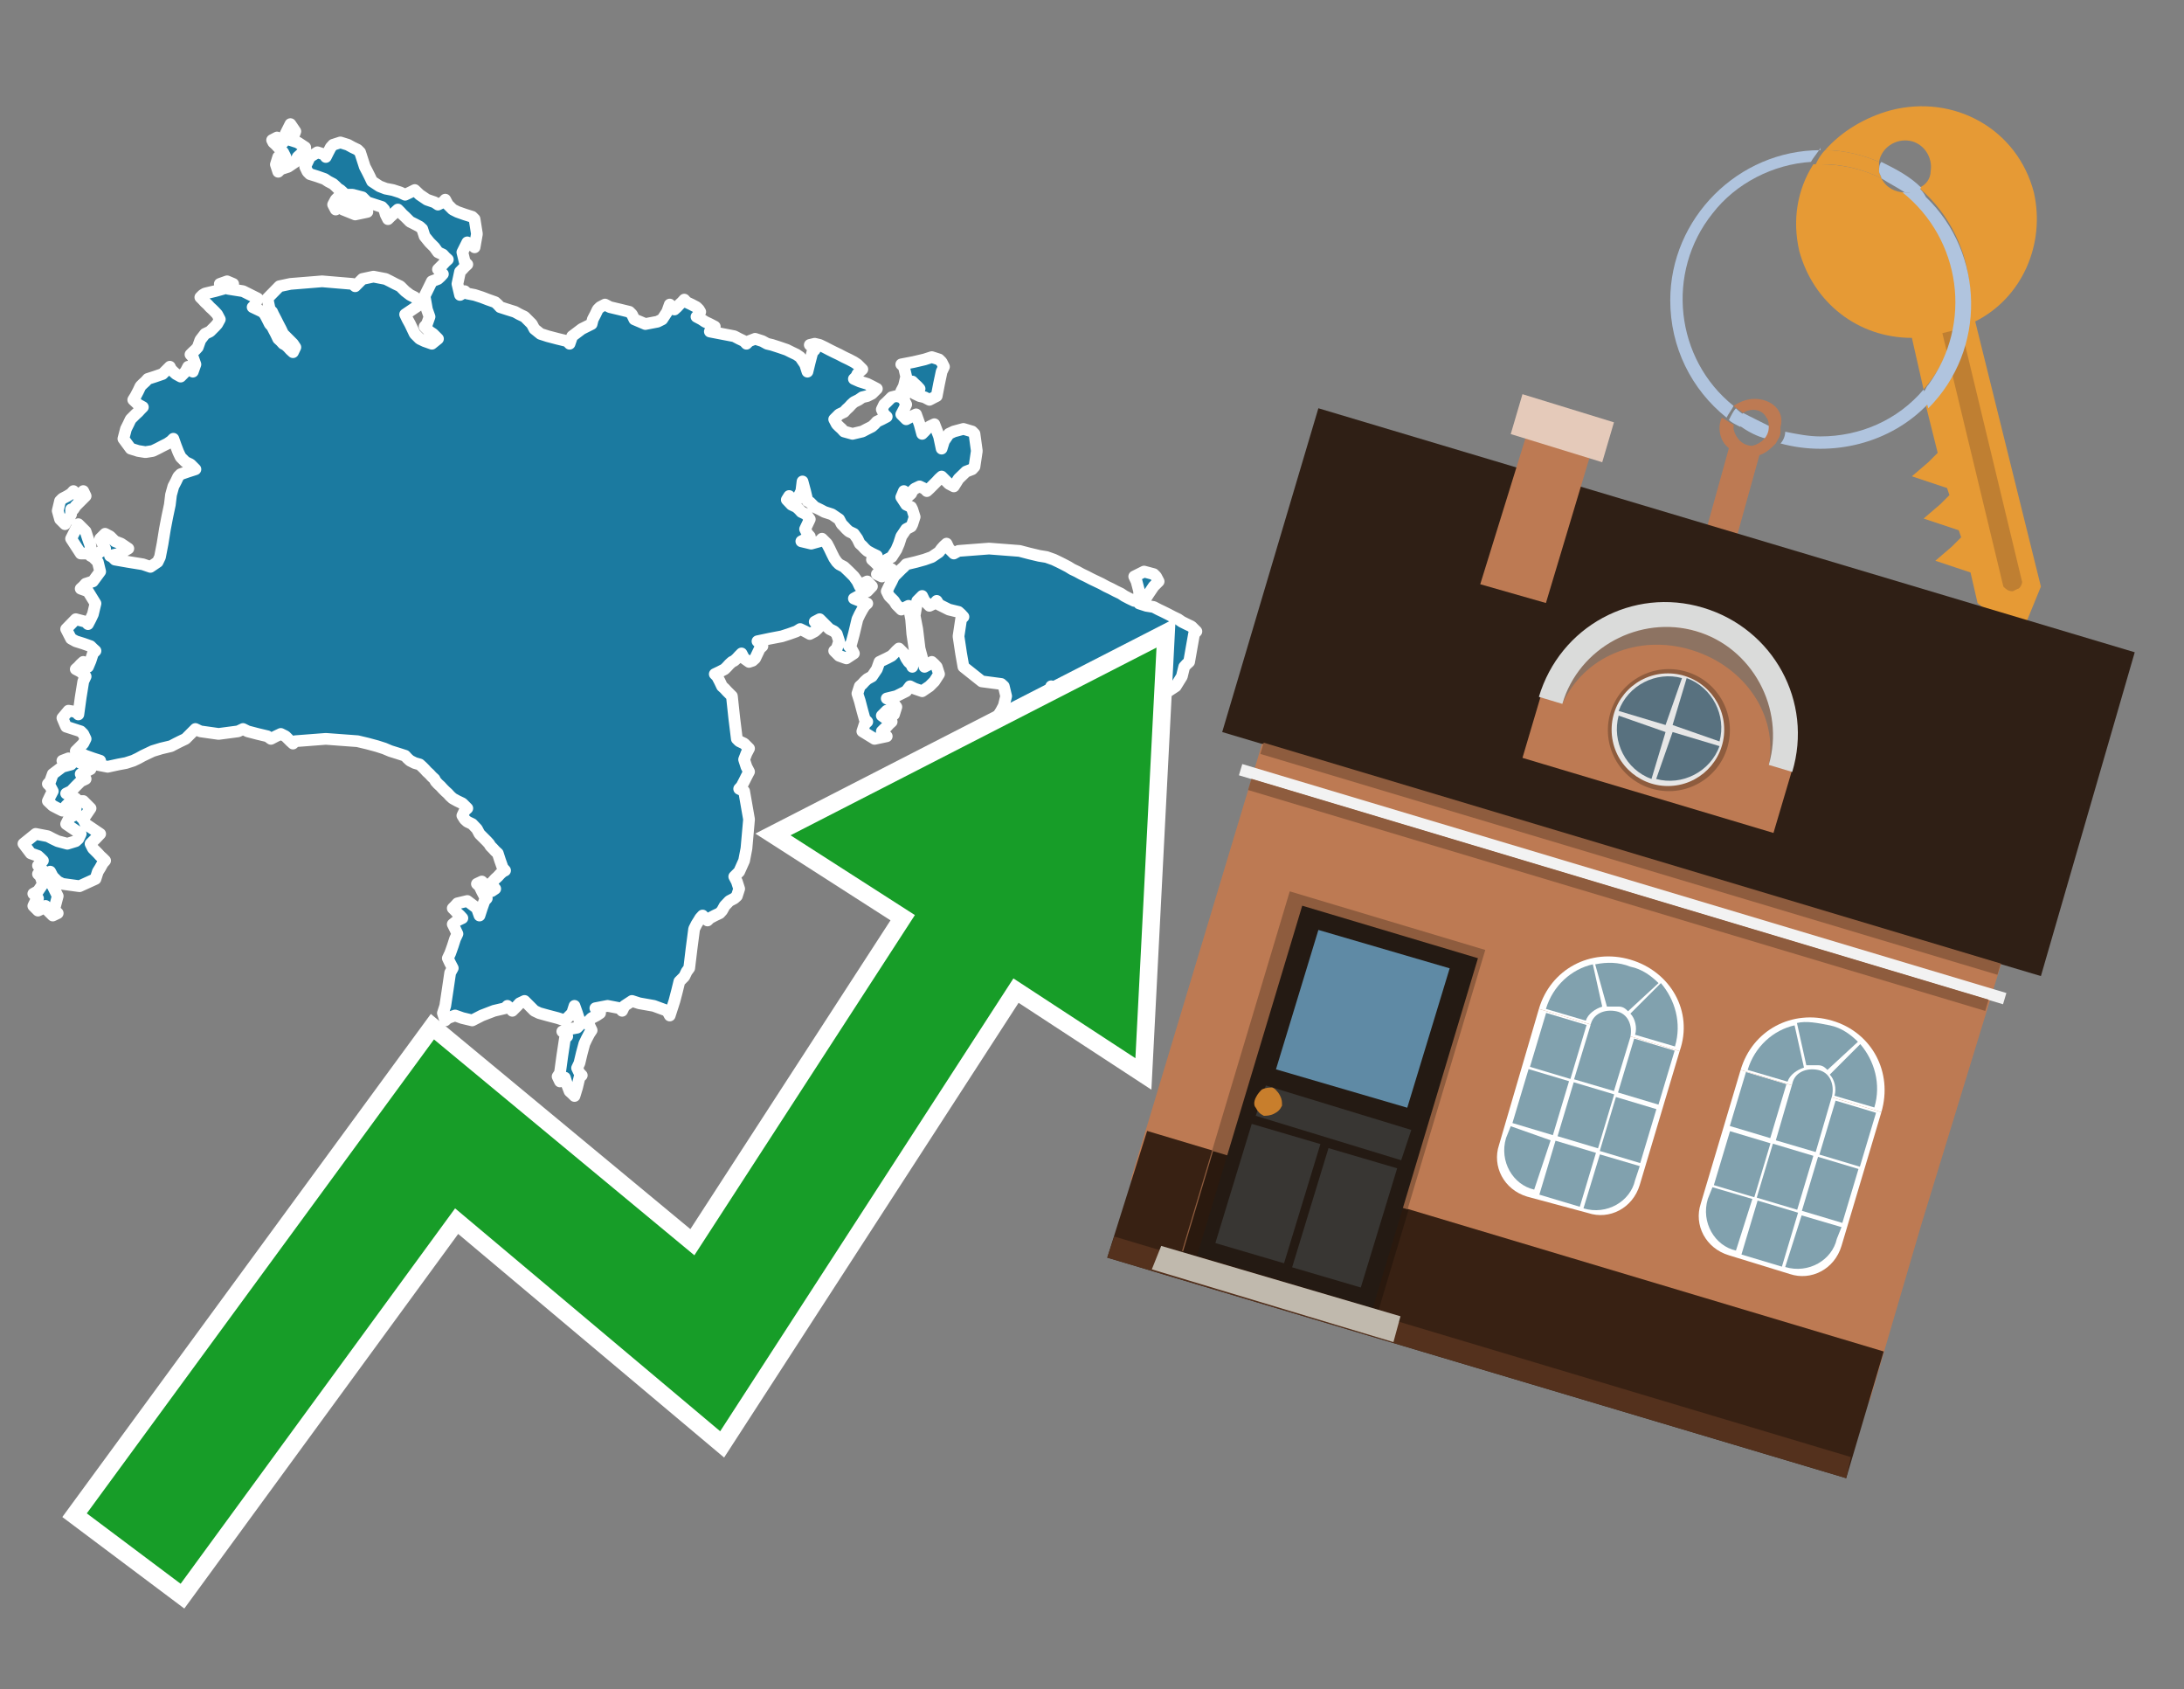 <?xml version="1.0" encoding="utf-8"?>
<!-- Generator: Adobe Illustrator 26.0.3, SVG Export Plug-In . SVG Version: 6.00 Build 0)  -->
<svg version="1.1" id="Text" xmlns="http://www.w3.org/2000/svg" xmlns:xlink="http://www.w3.org/1999/xlink" x="0px" y="0px"
	 width="93.1px" height="72px" viewBox="0 0 93.1 72" style="enable-background:new 0 0 93.1 72;" xml:space="preserve">
<rect x="0" y="0" width="93.1" height="72" fill="#808080" stroke="none"/>
<style type="text/css">
	.st0{fill:#1B7AA0;stroke:#FFFFFF;stroke-width:0.5;stroke-linejoin:round;}
	.st1{fill:none;stroke:#FFFFFF;stroke-width:1.5;stroke-miterlimit:10;}
	.st2{fill:#179D28;}
	.st3{fill:#E69A35;}
	.st4{fill:#B0C4DE;}
	.st5{fill:#BD7A53;}
	.st6{fill:#BF7F32;}
	.st7{fill-rule:evenodd;clip-rule:evenodd;fill:#2F1F15;}
	.st8{fill-rule:evenodd;clip-rule:evenodd;fill:#BD7A53;}
	.st9{fill-rule:evenodd;clip-rule:evenodd;fill:#382113;}
	.st10{fill-rule:evenodd;clip-rule:evenodd;fill:#54311D;}
	.st11{fill-rule:evenodd;clip-rule:evenodd;fill:#F2F2F2;}
	.st12{fill-rule:evenodd;clip-rule:evenodd;fill:#8E5C3E;}
	.st13{fill-rule:evenodd;clip-rule:evenodd;fill:#E5CABA;}
	.st14{fill-rule:evenodd;clip-rule:evenodd;fill:#2A190E;}
	.st15{fill:#241A13;}
	.st16{fill:#5F8AA5;}
	.st17{fill:#383633;}
	.st18{fill:#C87E2C;}
	.st19{fill-rule:evenodd;clip-rule:evenodd;fill:#C0B9AD;}
	.st20{fill-rule:evenodd;clip-rule:evenodd;fill:#FFFFFF;}
	.st21{fill-rule:evenodd;clip-rule:evenodd;fill:#81A1AE;}
	.st22{fill-rule:evenodd;clip-rule:evenodd;fill:#E6E6E6;}
	.st23{fill:#58717F;}
	.st24{opacity:0.6;fill-rule:evenodd;clip-rule:evenodd;fill:#6D6E6D;}
	.st25{fill:#DADBDA;}
</style>
<path class="st0" d="M3.55,34.14L3.86,34.45L3.65,34.76L3.44,34.81L3.55,34.92L3.65,35.12L3.96,35.33L4.27,35.54L4.07,35.75L3.86,35.96L3.96,36.16L4.07,36.27L4.17,36.37L4.27,36.48L4.38,36.58L4.48,36.68L4.38,36.79L4.27,36.99L4.17,37.15L4.07,37.46L3.39,37.77L2.66,37.67L2.46,37.57L2.25,37.36L2.14,37.15L2.04,37.46L2.25,37.77L2.46,38.19L2.35,38.61L2.25,38.71L2.35,38.81L2.46,38.92L2.25,39.02L2.04,38.81L1.94,38.61L1.83,38.71L1.62,38.81L1.42,38.61L1.52,38.4L1.62,38.29L1.52,38.19L1.42,38.09L1.62,37.98L1.83,37.67L1.73,37.36L1.62,37.25L1.73,37.15L1.83,37.1L1.73,36.99L1.62,36.89L1.73,36.79L1.83,36.68L1.73,36.58L1.62,36.48L1.31,36.37L1.0,35.96L1.52,35.54L2.04,35.64L2.25,35.75L2.46,35.85L2.87,35.96L3.23,35.85L3.34,35.75L3.44,35.54L3.13,35.33L2.82,35.12L2.92,34.92L3.03,34.81L3.13,34.76L3.23,34.45L3.23,34.14ZM3.03,34.14L2.82,34.34L2.66,34.55L2.46,34.45L2.25,34.34L2.04,34.14L2.14,33.93L2.25,33.72L2.14,33.51L2.04,33.41L2.14,33.3L2.25,32.99L2.66,32.68L3.03,32.58L2.87,32.52L2.66,32.42L2.92,32.32L3.23,32.42L3.44,32.52L3.65,32.58L3.75,32.68L3.86,32.78L3.65,32.89L3.44,32.99L3.55,33.1L3.65,33.2L3.44,33.3L3.23,33.51L3.03,33.72L2.82,33.82L3.03,33.93L3.23,34.03L3.23,34.14ZM3.03,21.92L2.92,22.13L2.82,22.23L2.77,22.34L2.66,22.23L2.56,22.13L2.46,21.77L2.56,21.35L2.66,21.25L2.87,21.14L3.03,21.04L3.13,20.93L3.23,21.04L3.34,21.14L3.44,21.04L3.55,20.93L3.65,21.14L3.44,21.35L3.23,21.56L3.13,21.71L3.03,21.71ZM3.44,23.59L3.03,22.96L3.34,22.34L3.65,22.65L3.75,22.96L3.86,23.27L3.86,23.59ZM48.56,25.72L48.87,25.82L49.18,25.87L49.39,25.98L49.6,26.08L49.8,26.18L50.01,26.29L50.22,26.39L50.38,26.5L50.58,26.6L50.79,26.7L50.9,26.81L51.0,26.91L50.9,27.02L50.79,27.64L50.69,28.21L50.58,28.31L50.48,28.42L50.38,28.83L50.12,29.25L49.8,29.46L49.39,29.67L48.97,29.56L48.19,29.46L47.36,29.35L47.26,29.25L47.15,29.46L46.84,29.67L46.53,29.77L46.22,29.87L45.91,29.67L45.44,29.46L44.92,29.35L44.81,29.25L44.71,29.56L44.5,29.87L44.3,29.98L44.4,30.08L44.5,30.39L44.3,30.65L44.09,30.5L43.98,30.29L43.88,30.34L43.67,30.45L43.46,30.55L43.26,30.65L43.1,30.76L42.79,30.86L42.48,30.65L42.58,30.45L42.68,30.29L42.79,30.08L42.89,29.67L42.79,29.25L42.68,29.15L41.85,29.04L41.07,28.42L40.97,27.85L40.86,27.12L40.97,26.39L41.07,26.29L40.97,26.18L40.86,26.08L40.45,25.98L40.03,25.77L39.93,25.61L39.83,25.72L39.62,25.82L39.41,25.61L39.31,25.4L39.2,25.51L39.1,25.61L38.99,26.24L39.1,26.81L39.2,27.64L39.41,28.42L39.62,28.31L39.72,28.21L39.83,28.31L39.93,28.42L40.03,28.73L39.83,29.04L39.62,29.25L39.31,29.46L38.99,29.35L38.79,29.25L38.63,29.46L38.21,29.67L37.8,29.77L38.01,29.87L38.21,30.13L38.11,30.45L38.01,30.34L37.8,30.29L37.59,30.5L37.8,30.65L38.01,30.76L37.9,30.86L37.8,30.97L37.69,31.07L37.59,31.17L37.69,31.28L37.8,31.38L37.28,31.49L36.76,31.17L36.86,30.86L36.97,30.76L36.86,30.65L36.76,30.29L36.65,29.87L36.55,29.56L36.65,29.25L36.76,29.15L36.86,29.04L36.97,28.94L37.17,28.83L37.38,28.52L37.49,28.21L37.59,28.16L37.8,28.06L38.01,27.95L38.11,27.85L38.21,27.74L38.32,27.64L38.42,27.74L38.53,27.85L38.63,28.06L38.73,28.21L38.84,28.31L38.89,28.42L38.99,27.69L38.89,27.02L38.84,26.39L38.73,25.82L38.63,25.87L38.42,25.98L38.21,25.77L38.11,25.61L38.01,25.51L37.9,25.4L37.8,25.2L37.9,24.99L38.01,24.78L38.11,24.57L38.21,24.47L38.32,24.36L38.42,24.26L38.53,24.16L38.63,24.05L39.05,23.95L39.41,23.85L39.72,23.74L40.03,23.53L40.14,23.38L40.24,23.27L40.35,23.17L40.45,23.38L40.66,23.59L40.86,23.48L42.16,23.38L43.46,23.48L43.88,23.59L44.3,23.69L44.61,23.74L44.92,23.85L45.13,23.95L45.33,24.05L45.54,24.16L45.7,24.26L45.91,24.36L46.11,24.47L46.32,24.57L46.53,24.68L46.74,24.78L46.95,24.88L47.15,24.99L47.36,25.09L47.57,25.2L47.78,25.3L47.93,25.4L48.14,25.51L48.35,25.61L48.56,25.61ZM48.56,25.2L48.45,24.78L48.35,24.57L48.77,24.36L49.18,24.47L49.28,24.57L49.39,24.78L49.18,24.99L48.97,25.3L48.77,25.61L48.56,25.61ZM14.62,8.2L14.51,8.1L14.41,8.04L14.31,7.94L14.2,7.84L13.99,7.73L13.84,7.63L13.53,7.52L13.21,7.42L13.11,7.32L13.01,7.11L13.11,6.9L13.21,6.69L13.53,6.49L13.84,6.59L13.89,6.69L13.99,6.49L14.1,6.28L14.2,6.17L14.51,6.07L14.83,6.17L15.03,6.28L15.24,6.38L15.35,6.49L15.45,6.8L15.55,7.11L15.66,7.32L15.76,7.52L15.86,7.73L16.18,7.94L16.44,8.04L16.75,8.1L17.06,8.2L17.27,8.3L17.48,8.2L17.68,8.1L17.89,8.3L18.2,8.51L18.52,8.62L18.67,8.72L18.88,8.62L18.98,8.51L19.09,8.72L19.3,8.93L19.5,9.03L19.81,9.14L20.13,9.24L20.23,9.34L20.33,9.97L20.23,10.54L20.13,10.44L19.92,10.33L19.71,10.75L19.81,11.16L19.92,11.27L19.81,11.37L19.71,11.48L19.61,11.58L19.5,12.1L19.61,12.57L19.71,12.51L19.81,12.41L19.92,12.51L20.23,12.57L20.54,12.67L20.8,12.77L21.11,12.88L21.22,12.98L21.32,13.09L21.63,13.19L21.95,13.29L22.15,13.4L22.36,13.5L22.47,13.61L22.57,13.71L22.67,13.81L22.78,14.02L23.04,14.23L23.35,14.33L23.77,14.44L24.18,14.54L24.28,14.65L24.39,14.33L24.8,14.02L25.22,13.81L25.27,13.61L25.38,13.4L25.48,13.19L25.58,13.09L25.79,12.98L26.0,13.09L26.42,13.19L26.83,13.29L26.94,13.4L27.04,13.61L27.51,13.81L28.03,13.71L28.23,13.61L28.44,13.29L28.55,12.98L28.65,13.09L28.75,13.19L28.86,13.09L28.96,12.98L29.07,12.88L29.17,12.77L29.27,12.88L29.48,12.98L29.69,13.09L29.79,13.19L29.85,13.29L29.79,13.4L29.69,13.5L29.9,13.61L30.05,13.71L30.26,13.81L30.47,13.92L30.37,14.02L30.26,14.13L30.78,14.23L31.3,14.33L31.51,14.44L31.72,14.54L31.82,14.65L31.93,14.54L32.19,14.44L32.5,14.54L32.7,14.65L32.91,14.7L33.22,14.8L33.54,14.91L33.74,15.01L33.95,15.11L34.11,15.22L34.32,15.53L34.42,15.84L34.52,15.43L34.63,15.01L34.73,14.91L34.63,14.8L34.52,14.7L34.73,14.65L34.94,14.7L35.15,14.8L35.36,14.91L35.56,15.01L35.77,15.11L35.98,15.22L36.19,15.32L36.4,15.43L36.55,15.53L36.65,15.63L36.76,15.74L36.65,15.84L36.55,15.94L36.5,16.05L36.4,16.15L36.65,16.26L36.97,16.36L37.17,16.46L37.38,16.57L37.28,16.67L37.17,16.78L36.97,16.88L36.76,16.93L36.6,17.04L36.4,17.14L36.29,17.24L36.19,17.35L36.08,17.45L35.98,17.56L35.77,17.66L35.56,17.87L35.67,18.08L35.77,18.18L35.88,18.28L35.98,18.39L36.34,18.49L36.76,18.39L36.97,18.28L37.17,18.18L37.28,18.08L37.38,17.97L37.59,17.87L37.8,17.76L37.69,17.66L37.59,17.45L37.69,17.24L37.8,17.14L37.9,17.04L38.01,16.93L38.21,16.88L38.42,16.93L38.53,17.04L38.63,17.24L38.53,17.45L38.42,17.66L38.63,17.87L38.84,17.76L39.05,17.66L39.2,18.08L39.31,18.49L39.41,18.39L39.51,18.28L39.62,18.18L39.83,18.08L40.03,18.6L40.14,19.12L40.24,18.8L40.45,18.49L40.66,18.39L41.07,18.28L41.44,18.39L41.54,18.49L41.64,19.22L41.54,19.89L41.44,20.0L41.18,20.1L40.86,20.41L40.66,20.73L40.45,20.62L40.35,20.52L40.24,20.41L40.14,20.31L40.03,20.41L39.93,20.52L39.83,20.62L39.72,20.73L39.62,20.83L39.51,20.93L39.41,20.83L39.2,20.73L38.99,20.83L38.89,20.93L38.84,21.04L38.73,21.14L38.63,21.04L38.53,20.93L38.42,21.19L38.63,21.51L38.84,21.61L38.89,21.71L38.99,22.03L38.89,22.34L38.84,22.44L38.63,22.55L38.42,22.86L38.32,23.17L38.21,23.43L38.01,23.74L37.8,23.85L37.69,23.95L37.59,24.05L37.49,24.16L37.38,24.05L37.28,23.95L37.17,23.85L37.28,23.74L37.38,23.69L37.17,23.59L36.97,23.48L36.86,23.38L36.76,23.27L36.65,23.17L36.55,22.96L36.4,22.75L36.19,22.65L36.08,22.55L35.98,22.44L35.88,22.34L35.77,22.13L35.46,21.92L35.15,21.82L34.94,21.71L34.73,21.61L34.63,21.51L34.52,21.4L34.42,21.35L34.32,20.93L34.21,20.52L34.16,20.93L33.95,21.35L33.74,21.25L33.64,21.14L33.54,21.3L33.74,21.51L33.95,21.61L34.06,21.71L34.16,21.82L34.37,21.92L34.52,22.13L34.42,22.34L34.32,22.55L34.42,22.75L34.52,22.86L34.37,22.96L34.16,23.07L34.58,23.17L34.94,23.07L35.04,22.96L35.15,23.07L35.25,23.17L35.36,23.38L35.46,23.59L35.56,23.79L35.67,23.95L35.77,24.05L35.98,24.16L36.19,24.36L36.4,24.57L36.55,24.78L36.65,24.99L36.76,24.88L36.97,24.78L37.17,24.99L36.97,25.2L36.76,25.3L36.6,25.4L36.4,25.51L36.65,25.61L36.97,25.72L36.86,25.82L36.76,25.98L36.65,26.18L36.55,26.39L36.5,26.6L36.4,27.02L36.29,27.43L36.19,27.54L36.29,27.64L36.4,27.85L36.08,28.06L35.77,27.95L35.67,27.85L35.56,27.74L35.67,27.64L35.77,27.33L35.67,27.02L35.56,26.91L35.36,26.81L35.15,26.6L34.94,26.39L34.73,26.5L34.84,26.6L34.94,26.7L34.84,26.81L34.73,26.91L34.52,27.02L34.32,26.91L34.11,26.81L33.95,26.91L33.64,27.02L33.33,27.12L32.81,27.22L32.29,27.33L32.39,27.43L32.5,27.54L32.39,27.64L32.29,27.85L32.19,28.06L32.08,28.16L31.93,28.21L31.72,28.06L31.61,27.85L31.51,27.95L31.41,28.06L31.3,28.16L31.2,28.21L31.09,28.31L30.99,28.42L30.89,28.52L30.68,28.63L30.47,28.73L30.57,28.83L30.68,29.04L30.78,29.25L30.89,29.35L30.99,29.46L31.09,29.56L31.2,29.67L31.3,30.6L31.41,31.49L31.51,31.59L31.72,31.69L31.93,31.9L31.82,32.11L31.72,32.37L31.82,32.68L31.93,32.89L31.82,33.1L31.72,33.3L31.61,33.51L31.51,33.62L31.72,33.72L31.93,34.92L31.82,36.16L31.72,36.68L31.51,37.15L31.3,37.36L31.41,37.57L31.51,37.88L31.41,38.19L31.3,38.29L31.09,38.4L30.89,38.61L30.78,38.81L30.68,38.92L30.47,39.02L30.26,39.13L30.16,39.23L30.05,39.13L29.95,39.02L29.85,39.13L29.79,39.23L29.69,39.39L29.59,39.59L29.48,40.43L29.38,41.26L29.27,41.41L29.17,41.62L29.07,41.72L28.96,41.83L28.86,42.24L28.75,42.66L28.65,42.97L28.55,43.28L28.44,43.08L27.87,42.87L27.25,42.76L26.94,42.66L26.62,42.87L26.52,43.08L26.42,42.97L25.9,42.87L25.38,42.97L25.48,43.08L25.58,43.18L25.43,43.28L25.22,43.39L25.12,43.49L25.01,43.6L25.12,43.7L25.22,43.91L25.12,44.06L25.01,44.27L24.91,44.48L24.8,44.89L24.7,45.31L24.6,45.52L24.7,45.73L24.8,45.83L24.7,45.93L24.6,46.35L24.49,46.71L24.39,46.61L24.28,46.51L24.18,46.25L24.08,45.93L23.97,45.99L23.87,46.09L23.77,45.88L23.87,45.73L23.97,45.0L24.08,44.27L24.18,44.17L24.08,44.06L23.97,43.96L24.28,43.86L24.6,43.8L24.7,43.7L24.8,43.6L24.7,43.49L24.6,43.18L24.49,42.87L24.39,43.18L24.08,43.49L23.77,43.39L23.35,43.28L22.99,43.18L22.78,43.08L22.57,42.87L22.36,42.66L22.15,42.76L22.05,42.87L21.95,42.97L21.84,43.08L21.74,42.97L21.63,42.87L21.53,42.97L21.06,43.08L20.54,43.28L20.13,43.49L19.71,43.39L19.4,43.28L19.09,43.39L18.98,43.49L18.88,43.18L18.98,42.87L19.09,42.14L19.19,41.46L19.3,41.26L19.19,41.05L19.09,40.84L19.19,40.63L19.3,40.32L19.4,40.01L19.5,39.8L19.4,39.59L19.3,39.39L19.5,39.23L19.71,39.13L19.61,39.02L19.5,38.92L19.4,38.81L19.3,38.71L19.4,38.61L19.5,38.5L19.92,38.4L20.33,38.71L20.44,39.02L20.54,38.71L20.65,38.4L20.75,38.29L20.65,38.19L20.54,37.98L20.44,37.77L20.33,37.67L20.54,37.57L20.75,37.77L20.96,37.98L21.11,37.88L21.01,37.77L20.91,37.67L21.01,37.57L21.11,37.46L21.22,37.36L21.32,37.25L21.43,37.15L21.53,37.1L21.43,36.99L21.32,36.68L21.22,36.37L21.11,36.27L21.01,36.16L20.91,36.06L20.85,35.96L20.75,35.85L20.65,35.75L20.54,35.64L20.44,35.54L20.33,35.33L20.13,35.12L19.92,35.02L19.81,34.92L19.71,34.76L19.81,34.55L19.92,34.45L19.81,34.34L19.71,34.24L19.5,34.14L19.3,34.03L19.19,33.93L19.09,33.82L18.98,33.72L18.88,33.62L18.78,33.51L18.67,33.41L18.57,33.3L18.52,33.2L18.41,33.1L18.31,32.99L18.2,32.89L18.1,32.78L18.0,32.68L17.89,32.58L17.68,32.52L17.48,32.42L17.37,32.32L17.27,32.21L16.96,32.11L16.64,32.01L16.38,31.9L16.07,31.8L15.66,31.69L15.24,31.59L13.89,31.49L12.59,31.59L12.49,31.69L12.38,31.59L12.28,31.49L12.17,31.38L11.97,31.28L11.76,31.38L11.55,31.49L11.4,31.38L10.98,31.28L10.56,31.17L10.36,31.07L10.15,31.17L9.32,31.28L8.54,31.17L8.33,31.07L8.12,31.28L7.91,31.49L7.7,31.59L7.5,31.69L7.29,31.8L6.87,31.9L6.51,32.01L6.3,32.11L6.09,32.21L5.89,32.32L5.68,32.42L5.37,32.52L5.05,32.58L4.59,32.68L4.07,32.58L4.17,32.52L4.27,32.42L3.96,32.32L3.65,32.21L3.44,32.11L3.23,32.01L3.34,31.9L3.44,31.8L3.55,31.69L3.65,31.49L3.55,31.28L3.44,31.17L3.13,31.07L2.82,30.97L2.77,30.86L2.66,30.6L2.92,30.29L3.23,30.34L3.34,30.45L3.44,29.72L3.55,29.04L3.65,28.83L3.44,28.63L3.23,28.52L3.34,28.42L3.44,28.31L3.55,28.21L3.65,28.31L3.75,28.42L3.86,28.16L3.96,27.85L4.07,27.74L3.96,27.64L3.86,27.54L3.55,27.43L3.23,27.33L3.03,27.22L2.82,26.81L3.23,26.39L3.65,26.5L3.75,26.6L3.86,26.39L3.96,26.18L4.07,25.72L3.75,25.2L3.44,25.09L3.55,24.99L3.65,24.88L3.96,24.78L4.27,24.36L4.17,23.95L4.07,23.85L3.96,23.74L3.86,23.69L4.17,23.59L4.48,23.38L4.38,23.17L4.27,22.96L4.48,22.75L4.69,22.86L4.79,22.96L4.9,23.07L5.16,23.17L5.47,23.38L5.11,23.59L4.69,23.69L4.79,23.74L4.9,23.85L5.47,23.95L6.09,24.05L6.41,24.16L6.72,23.95L6.82,23.74L6.93,23.17L7.03,22.55L7.13,22.03L7.24,21.51L7.29,21.09L7.39,20.73L7.5,20.52L7.6,20.31L7.7,20.21L8.02,20.1L8.33,20.0L8.22,19.89L8.12,19.79L7.91,19.69L7.7,19.48L7.6,19.27L7.5,19.01L7.39,18.7L7.29,18.8L7.13,18.91L6.93,19.01L6.72,19.12L6.51,19.22L6.2,19.27L5.89,19.22L5.57,19.12L5.26,18.7L5.37,18.28L5.47,18.08L5.57,17.87L5.68,17.76L5.78,17.66L5.89,17.56L5.99,17.45L6.09,17.35L5.89,17.24L5.68,17.04L5.78,16.88L5.89,16.67L5.99,16.46L6.09,16.36L6.2,16.26L6.3,16.15L6.61,16.05L6.93,15.94L7.03,15.84L7.13,15.74L7.24,15.63L7.29,15.74L7.39,15.84L7.5,15.94L7.7,16.05L7.91,15.84L8.02,15.63L8.12,15.74L8.22,15.84L8.33,15.53L8.22,15.22L8.12,15.11L8.22,15.01L8.33,14.91L8.43,14.8L8.54,14.49L8.74,14.23L8.95,14.13L9.06,14.02L9.16,13.92L9.26,13.81L9.37,13.61L9.26,13.4L9.16,13.29L9.06,13.19L8.95,13.09L8.85,12.98L8.74,12.88L8.64,12.77L8.54,12.67L8.64,12.57L8.74,12.51L9.16,12.41L9.52,12.31L9.42,12.2L9.37,12.1L9.68,11.99L9.94,12.1L9.84,12.2L9.73,12.31L10.36,12.41L10.98,12.72L10.88,12.98L10.77,13.09L10.98,13.19L11.19,13.29L11.29,13.4L11.4,13.61L11.5,13.81L11.6,13.92L11.65,14.02L11.76,14.23L11.86,14.44L11.97,14.54L12.07,14.65L12.17,14.7L12.28,14.8L12.38,14.91L12.49,15.01L12.59,14.8L12.49,14.65L12.38,14.54L12.28,14.44L12.17,14.33L12.07,14.23L11.97,14.02L11.86,13.81L11.76,13.61L11.65,13.4L11.6,13.29L11.5,13.19L11.4,12.72L11.91,12.2L12.38,12.1L13.73,11.99L15.03,12.1L15.14,12.2L15.24,12.1L15.35,11.99L15.45,11.89L15.92,11.79L16.44,11.89L16.64,11.99L16.85,12.1L17.06,12.2L17.27,12.41L17.48,12.57L17.68,12.67L17.79,12.77L17.89,12.98L17.58,13.19L17.27,13.4L17.37,13.61L17.48,13.81L17.58,14.02L17.68,14.23L17.89,14.44L18.1,14.54L18.41,14.65L18.67,14.44L18.46,14.23L18.31,14.13L18.2,14.02L18.1,13.92L18.2,13.81L18.31,13.5L18.2,13.19L18.1,12.62L18.41,11.99L18.67,11.89L18.78,11.79L18.88,11.68L18.78,11.58L18.67,11.48L18.78,11.37L18.88,11.27L18.98,11.16L19.09,11.06L18.98,10.96L18.88,10.85L18.67,10.75L18.52,10.54L18.31,10.33L18.1,10.07L18.0,9.76L17.89,9.66L17.68,9.55L17.48,9.45L17.37,9.34L17.27,9.24L17.16,9.14L17.06,9.03L16.96,8.93L16.85,9.03L16.75,9.14L16.64,9.24L16.54,9.34L16.44,9.14L16.38,8.93L16.28,8.82L15.97,8.72L15.66,8.62L15.55,8.51L15.45,8.41L15.03,8.3L14.62,8.3ZM14.62,8.41L14.83,8.51L15.03,8.72L15.35,8.93L15.66,9.03L15.14,9.14L14.62,8.93L14.51,8.72L14.41,8.82L14.31,8.93L14.2,8.72L14.31,8.51L14.41,8.41L14.51,8.3L14.62,8.3ZM37.8,24.16L38.01,24.26L37.9,24.36L37.8,24.47L37.59,24.57L37.38,24.47L37.49,24.36L37.59,24.26L37.59,24.16ZM38.42,16.67L38.53,16.46L38.63,16.05L38.53,15.63L38.42,15.53L38.94,15.43L39.41,15.32L39.72,15.22L40.03,15.32L40.14,15.43L40.24,15.63L40.14,15.84L40.03,16.36L39.93,16.88L39.83,16.93L39.62,17.04L39.41,16.93L39.2,16.88L38.99,16.78L39.1,16.67L39.2,16.57L39.1,16.46L38.99,16.36L38.89,16.26L38.84,16.46L38.73,16.67L38.63,16.78L38.53,16.88L38.42,16.88ZM12.9,6.49L12.8,6.59L12.69,6.69L12.59,6.9L12.28,7.11L11.97,7.21L11.86,7.32L11.76,7.01L11.86,6.69L11.97,6.8L12.07,6.9L12.17,6.69L12.07,6.49L11.97,6.38L11.86,6.28L11.76,6.17L11.65,6.07L11.6,5.97L11.81,5.86L11.97,5.97L12.07,6.07L12.17,5.71L12.38,5.29L12.59,5.6L12.49,5.86L12.38,5.97L12.69,6.07L13.01,6.28L13.01,6.49Z"/>
<polygon class="st1" points="49.3,27.6 33.7,35.6 39,39 29.6,53.5 18.5,44.3 3.7,64.5 7.7,67.5 19.4,51.5 30.7,61 43.2,41.7 
	48.4,45.1 "/>
<polygon class="st2" points="49.3,27.6 33.7,35.6 39,39 29.6,53.5 18.5,44.3 3.7,64.5 7.7,67.5 19.4,51.5 30.7,61 43.2,41.7 
	48.4,45.1 "/>
<path class="st3" d="M80.2,7.6c0-0.1-0.1-0.2-0.1-0.3c0-0.1,0-0.3,0-0.4c-0.7-0.3-1.5-0.5-2.3-0.5c-0.2,0.2-0.3,0.4-0.4,0.6
	c0.1,0,0.2,0,0.3,0C78.5,7,79.4,7.2,80.2,7.6z"/>
<path class="st4" d="M77.6,6.4c-3.5,0-6.4,2.9-6.4,6.4c0,2,0.9,3.8,2.4,5c0.1-0.2,0.2-0.3,0.3-0.5c-2.5-2-2.9-5.7-0.9-8.2
	c1-1.3,2.6-2.1,4.2-2.2c0.1-0.2,0.3-0.4,0.4-0.6V6.4z"/>
<path class="st3" d="M84.2,13.7c2-1,3-3.3,2.5-5.5C86,5.5,83.3,4,80.6,4.7c-1.1,0.3-2.1,0.9-2.8,1.7c0.8,0,1.6,0.2,2.3,0.5
	c0.1-0.6,0.7-1,1.3-0.9c0.6,0.1,1,0.7,0.9,1.3c0,0.3-0.2,0.6-0.5,0.7c2.7,2.3,2.9,6.4,0.6,9c-0.1,0.1-0.2,0.2-0.3,0.3l0.5,2
	l-0.4,0.4l-0.7,0.6l0.9,0.3l0.6,0.2l0.1,0.3l-0.4,0.4L82,22.1l0.9,0.3l0.6,0.2l0.1,0.3l-0.4,0.4l-0.7,0.6l0.9,0.3l0.6,0.2l0.3,1.3
	l1.8,1.5L87,25L84.2,13.7z"/>
<path class="st3" d="M81.2,8.2c-0.4,0-0.8-0.2-1-0.6C79.4,7.2,78.5,7,77.6,7c-0.1,0-0.2,0-0.3,0c-0.7,1.1-0.9,2.4-0.6,3.7
	c0.6,2.2,2.5,3.7,4.8,3.7l0.5,2.2c2.1-2.4,1.9-6.1-0.6-8.2C81.3,8.3,81.2,8.3,81.2,8.2z"/>
<path class="st4" d="M74.1,18.1c0.4,0.3,0.8,0.5,1.2,0.6c0.1-0.1,0.2-0.3,0.2-0.5l0,0c-0.4-0.2-0.8-0.4-1.2-0.6
	C74.2,17.8,74.1,17.9,74.1,18.1z"/>
<path class="st4" d="M74.4,17.7c-0.2-0.1-0.3-0.2-0.4-0.3c-0.1,0.1-0.2,0.3-0.3,0.5c0.1,0.1,0.3,0.2,0.5,0.3
	C74.1,17.9,74.2,17.8,74.4,17.7z"/>
<path class="st5" d="M74.8,17c-0.3,0-0.6,0.1-0.9,0.3c0.1,0.1,0.3,0.2,0.4,0.3c0.3-0.2,0.8-0.2,1,0.2c0.1,0.1,0.1,0.3,0.1,0.4l0,0
	c0,0.4-0.3,0.7-0.7,0.8c-0.4,0-0.7-0.3-0.8-0.7c0,0,0,0,0-0.1v-0.1c-0.2-0.1-0.3-0.2-0.5-0.3c-0.2,0.4-0.1,1,0.3,1.3l-1,3.6L74,23
	l1-3.6c0.3-0.1,0.5-0.3,0.7-0.5c0.1-0.2,0.2-0.3,0.2-0.5c0-0.1,0-0.1,0-0.2C76.1,17.5,75.5,17,74.8,17z"/>
<path class="st6" d="M86,25.1l-0.2,0.1c-0.2,0-0.3-0.1-0.4-0.2l0,0l-2.6-10.8l0.8-0.2l2.6,10.8C86.2,24.9,86.1,25.1,86,25.1L86,25.1
	z"/>
<path class="st4" d="M80.1,7.3c0,0.1,0.1,0.2,0.1,0.3c0.3,0.2,0.7,0.4,1,0.6c0.1,0,0.2,0,0.3,0c0.1,0,0.3-0.1,0.4-0.2
	c-0.5-0.5-1.1-0.8-1.7-1.1C80.1,7,80.1,7.2,80.1,7.3z"/>
<path class="st4" d="M77.6,18.6c-0.5,0-1-0.1-1.5-0.2c0,0.2-0.1,0.4-0.2,0.5c2.2,0.6,4.7,0,6.3-1.7L82,16.6
	C80.9,17.9,79.3,18.6,77.6,18.6z"/>
<path class="st4" d="M81.8,8c-0.1,0.1-0.2,0.1-0.4,0.2c-0.1,0-0.2,0-0.3,0c2.5,2,3,5.6,1.1,8.2c-0.1,0.1-0.1,0.2-0.2,0.3l0.2,0.7
	c2.5-2.5,2.4-6.6-0.1-9C82,8.2,81.9,8.1,81.8,8L81.8,8z"/>
<g>
	<polygon class="st7" points="87,41.6 52.1,31.2 56.2,17.4 91,27.8 87,41.6 	"/>
	<polygon class="st8" points="81.9,52.2 85.3,41.1 53.8,31.7 48.2,50.3 79.7,59.7 	"/>
	<polygon class="st9" points="78.7,63 80.3,57.6 48.9,48.2 47.2,53.6 78.7,63 	"/>
	<polygon class="st10" points="78.7,63 78.9,62.1 47.5,52.7 47.2,53.6 78.7,63 	"/>
	
		<rect x="52.1" y="37.4" transform="matrix(-0.958 -0.287 0.287 -0.958 124.563 93.583)" class="st11" width="34" height="0.5"/>
	
		<rect x="52.6" y="37.9" transform="matrix(-0.958 -0.287 0.287 -0.958 124.14 94.489)" class="st12" width="32.8" height="0.5"/>
	
		<rect x="53" y="36.4" transform="matrix(-0.958 -0.287 0.287 -0.958 125.475 91.628)" class="st12" width="32.8" height="0.5"/>
	<polygon class="st8" points="68,18.7 65.3,17.8 63.1,24.9 65.9,25.7 68,18.7 	"/>
	<polygon class="st13" points="68.8,18 64.9,16.8 64.4,18.5 68.3,19.7 68.8,18 	"/>
	<g>
		<rect x="52.5" y="38.9" transform="matrix(0.958 0.287 -0.287 0.958 15.849 -14.344)" class="st12" width="8.7" height="16"/>
		
			<rect x="50.9" y="50.2" transform="matrix(0.958 0.287 -0.287 0.958 17.358 -13.64)" class="st14" width="8.7" height="4.5"/>
		<g transform="matrix( 0.861, 0, 0, 0.861, 2148,666.7) ">
			<g>
				<g id="Symbol_9_0_Layer2_0_MEMBER_8_MEMBER_12_MEMBER_0_FILL_00000014599094976698332750000017450647480159288714_">
					<path class="st15" d="M-2430.3-729.5l8.7,2.6l-5.2,17.3l-8.7-2.6L-2430.3-729.5z"/>
				</g>
			</g>
		</g>
		<g transform="matrix( 0.861, 0, 0, 0.861, 2148,666.7) ">
			<g>
				<g id="Symbol_9_0_Layer2_0_MEMBER_8_MEMBER_12_MEMBER_1_MEMBER_1_FILL_00000044877452633822415250000012838657942505378697_">
					<path class="st16" d="M-2423-726.4l-2.1,6.9l-6.5-1.9l2.1-6.9L-2423-726.4z"/>
				</g>
			</g>
		</g>
		<g transform="matrix( 0.861, 0, 0, 0.861, 2148,666.7) ">
			<g>
				<g id="Symbol_9_0_Layer2_0_MEMBER_8_MEMBER_12_MEMBER_2_MEMBER_0_FILL_00000128454501898370036030000003861990524587710870_">
					<path class="st17" d="M-2430.8-711.6l1.8-5.9l3.4,1l-1.8,5.9L-2430.8-711.6z"/>
				</g>
			</g>
		</g>
		<g transform="matrix( 0.861, 0, 0, 0.861, 2148,666.7) ">
			<g>
				<g id="Symbol_9_0_Layer2_0_MEMBER_8_MEMBER_12_MEMBER_2_MEMBER_1_FILL_00000068665017512549111380000015570233324217231799_">
					<path class="st17" d="M-2434.6-712.8l1.8-5.9l3.4,1l-1.8,5.9L-2434.6-712.8z"/>
				</g>
			</g>
		</g>
		<g transform="matrix( 0.861, 0, 0, 0.861, 2148,666.7) ">
			<g>
				<g id="Symbol_9_0_Layer2_0_MEMBER_8_MEMBER_12_MEMBER_2_MEMBER_1_FILL_00000005225540449741130250000008347087072572673964_">
					<path class="st17" d="M-2432.6-719.1l0.5-1.5l7.2,2.2l-0.5,1.5L-2432.6-719.1z"/>
				</g>
			</g>
		</g>
		<g transform="matrix( 0.861, 0, 0, 0.861, 2148,666.7) ">
			<g>
				<g id="Symbol_9_0_Layer2_0_MEMBER_8_MEMBER_13_FILL_00000131350348810376896810000002969418600929340805_">
					<path class="st18" d="M-2432.6-720c0.1-0.2,0.2-0.3,0.3-0.4c0.2-0.1,0.4-0.1,0.5-0.1s0.3,0.2,0.4,0.4c0.1,0.2,0.1,0.3,0.1,0.5
						c-0.1,0.2-0.2,0.3-0.4,0.4c-0.2,0.1-0.4,0.1-0.5,0.1c-0.2-0.1-0.3-0.2-0.4-0.4C-2432.7-719.6-2432.7-719.8-2432.6-720z"/>
				</g>
			</g>
		</g>
		<polygon class="st19" points="59.4,57.2 59.7,56.1 49.5,53.1 49.1,54.1 59.4,57.2 		"/>
	</g>
	<g>
		<g>
			<path class="st20" d="M65.6,43l6,1.8l-1.7,5.7c-0.3,1-1.3,1.5-2.2,1.2L65.1,51c-1-0.3-1.5-1.3-1.2-2.2L65.6,43L65.6,43z"/>
		</g>
		<rect x="69" y="44.8" transform="matrix(0.287 -0.958 0.958 0.287 6.252 99.807)" class="st21" width="2.4" height="1.8"/>
		<rect x="65.2" y="43.7" transform="matrix(0.287 -0.958 0.958 0.287 4.643 95.388)" class="st21" width="2.4" height="1.8"/>
		<rect x="68.2" y="47.2" transform="matrix(0.287 -0.958 0.958 0.287 3.405 100.843)" class="st21" width="2.4" height="1.8"/>
		<rect x="66.4" y="46.7" transform="matrix(0.287 -0.958 0.958 0.287 2.601 98.633)" class="st21" width="2.4" height="1.8"/>
		<rect x="64.5" y="46.1" transform="matrix(0.287 -0.958 0.958 0.287 1.797 96.424)" class="st21" width="2.4" height="1.8"/>
		<path class="st21" d="M69.9,49.7l-1.7-0.5l-0.7,2.3l0,0c1,0.3,2-0.3,2.2-1.2L69.9,49.7z"/>
		<rect x="65.6" y="49.1" transform="matrix(0.287 -0.958 0.958 0.287 -0.245 99.669)" class="st21" width="2.4" height="1.8"/>
		<path class="st21" d="M66.1,48.6L64.4,48l-0.2,0.5c-0.3,1,0.3,2,1.2,2.2v0L66.1,48.6z"/>
		<path class="st20" d="M69.5,40.9c-1.7-0.5-3.4,0.4-3.9,2.1l6,1.8C72.2,43.1,71.2,41.4,69.5,40.9z"/>
		<path class="st21" d="M69.5,44.2C69.5,44.2,69.5,44.2,69.5,44.2c0.1-0.5-0.1-1-0.6-1.1c-0.5-0.1-1,0.1-1.1,0.6c0,0,0,0,0,0
			L67.1,46l1.7,0.5L69.5,44.2L69.5,44.2z"/>
		<path class="st21" d="M68.5,42.9c0.2,0,0.3,0,0.5,0c0.2,0,0.3,0.1,0.4,0.2l1.3-1.2c-0.3-0.3-0.7-0.6-1.2-0.7
			C69,41,68.5,41,68,41.1L68.5,42.9z"/>
		<path class="st21" d="M69.5,43.2c0.2,0.2,0.3,0.6,0.2,0.9l1.7,0.5c0.3-1,0-2-0.6-2.7L69.5,43.2z"/>
		<path class="st21" d="M67.6,43.5c0.1-0.3,0.4-0.5,0.7-0.6l-0.4-1.8c-0.9,0.2-1.7,0.9-2,1.9L67.6,43.5z"/>
	</g>
	<g>
		<g>
			<path class="st20" d="M74.2,45.6l6,1.8l-1.7,5.7c-0.3,1-1.3,1.5-2.2,1.2l-2.6-0.8c-1-0.3-1.5-1.3-1.2-2.2L74.2,45.6L74.2,45.6z"
				/>
		</g>
		<rect x="77.5" y="47.4" transform="matrix(0.287 -0.958 0.958 0.287 9.907 109.85)" class="st21" width="2.4" height="1.8"/>
		<rect x="73.8" y="46.2" transform="matrix(0.287 -0.958 0.958 0.287 8.299 105.431)" class="st21" width="2.4" height="1.8"/>
		<rect x="76.8" y="49.8" transform="matrix(0.287 -0.958 0.958 0.287 7.061 110.886)" class="st21" width="2.4" height="1.8"/>
		<rect x="74.9" y="49.2" transform="matrix(0.287 -0.958 0.958 0.287 6.257 108.677)" class="st21" width="2.4" height="1.8"/>
		<rect x="73" y="48.7" transform="matrix(0.287 -0.958 0.958 0.287 5.453 106.467)" class="st21" width="2.4" height="1.8"/>
		<path class="st21" d="M78.5,52.3l-1.7-0.5L76.1,54l0,0c1,0.3,2-0.3,2.2-1.2L78.5,52.3z"/>
		<rect x="74.2" y="51.7" transform="matrix(0.287 -0.958 0.958 0.287 3.411 109.713)" class="st21" width="2.4" height="1.8"/>
		<path class="st21" d="M74.7,51.1L73,50.6l-0.2,0.5c-0.3,1,0.3,2,1.2,2.2l0,0L74.7,51.1z"/>
		<path class="st20" d="M78.1,43.5c-1.7-0.5-3.4,0.4-3.9,2.1l6,1.8C80.7,45.7,79.8,44,78.1,43.5z"/>
		<path class="st21" d="M78.1,46.7C78.1,46.7,78.1,46.7,78.1,46.7c0.1-0.5-0.1-1-0.6-1.1c-0.5-0.1-1,0.1-1.1,0.6c0,0,0,0,0,0
			l-0.7,2.4l1.7,0.5L78.1,46.7L78.1,46.7z"/>
		<path class="st21" d="M77,45.4c0.2,0,0.3,0,0.5,0c0.2,0,0.3,0.1,0.4,0.2l1.3-1.2c-0.3-0.3-0.7-0.6-1.2-0.7c-0.5-0.1-1-0.2-1.4-0.1
			L77,45.4z"/>
		<path class="st21" d="M78,45.8c0.2,0.2,0.3,0.6,0.2,0.9l1.7,0.5c0.3-1,0-2-0.6-2.7L78,45.8z"/>
		<path class="st21" d="M76.2,46.1c0.1-0.3,0.4-0.5,0.7-0.6l-0.4-1.8c-0.9,0.2-1.7,0.9-2,1.9L76.2,46.1z"/>
	</g>
	<g>
		<path class="st8" d="M75.6,35.5l-10.7-3.2l0.8-2.7c0,0,3.3-4.3,6.8-3.3c3.6,1.1,3.9,6.5,3.9,6.5L75.6,35.5z"/>
		<g>
			<ellipse transform="matrix(0.287 -0.958 0.958 0.287 20.942 90.306)" class="st12" cx="71.1" cy="31.1" rx="2.6" ry="2.6"/>
			<circle class="st22" cx="71.1" cy="31.1" r="2.4"/>
			<g>
				<path class="st23" d="M69,30.5c-0.3,1.1,0.3,2.3,1.4,2.7l0.6-2L69,30.5z"/>
				<path class="st23" d="M71.7,28.9c-1.1-0.3-2.3,0.3-2.7,1.4l2,0.6L71.7,28.9z"/>
				<path class="st23" d="M70.6,33.2c1.1,0.3,2.3-0.3,2.7-1.4l-2-0.6L70.6,33.2z"/>
				<path class="st23" d="M73.3,31.6c0.3-1.1-0.3-2.3-1.4-2.7l-0.6,2L73.3,31.6z"/>
			</g>
		</g>
		<path class="st24" d="M72.1,27.7c2.3,0.7,3.7,2.8,3.3,4.9c0.1-0.1,0.1-0.3,0.1-0.4c0.7-2.2-0.8-4.6-3.2-5.3
			c-2.4-0.7-4.9,0.5-5.6,2.7c0,0.1-0.1,0.3-0.1,0.4C67.5,28,69.8,27,72.1,27.7z"/>
		<g>
			<path class="st25" d="M72.6,25.9c-3-0.9-6.1,0.8-7,3.8l1,0.3c0.7-2.4,3.3-3.8,5.7-3.1c2.4,0.7,3.8,3.3,3.1,5.7l1,0.3
				C77.3,29.9,75.6,26.8,72.6,25.9z"/>
		</g>
	</g>
</g>
</svg>
